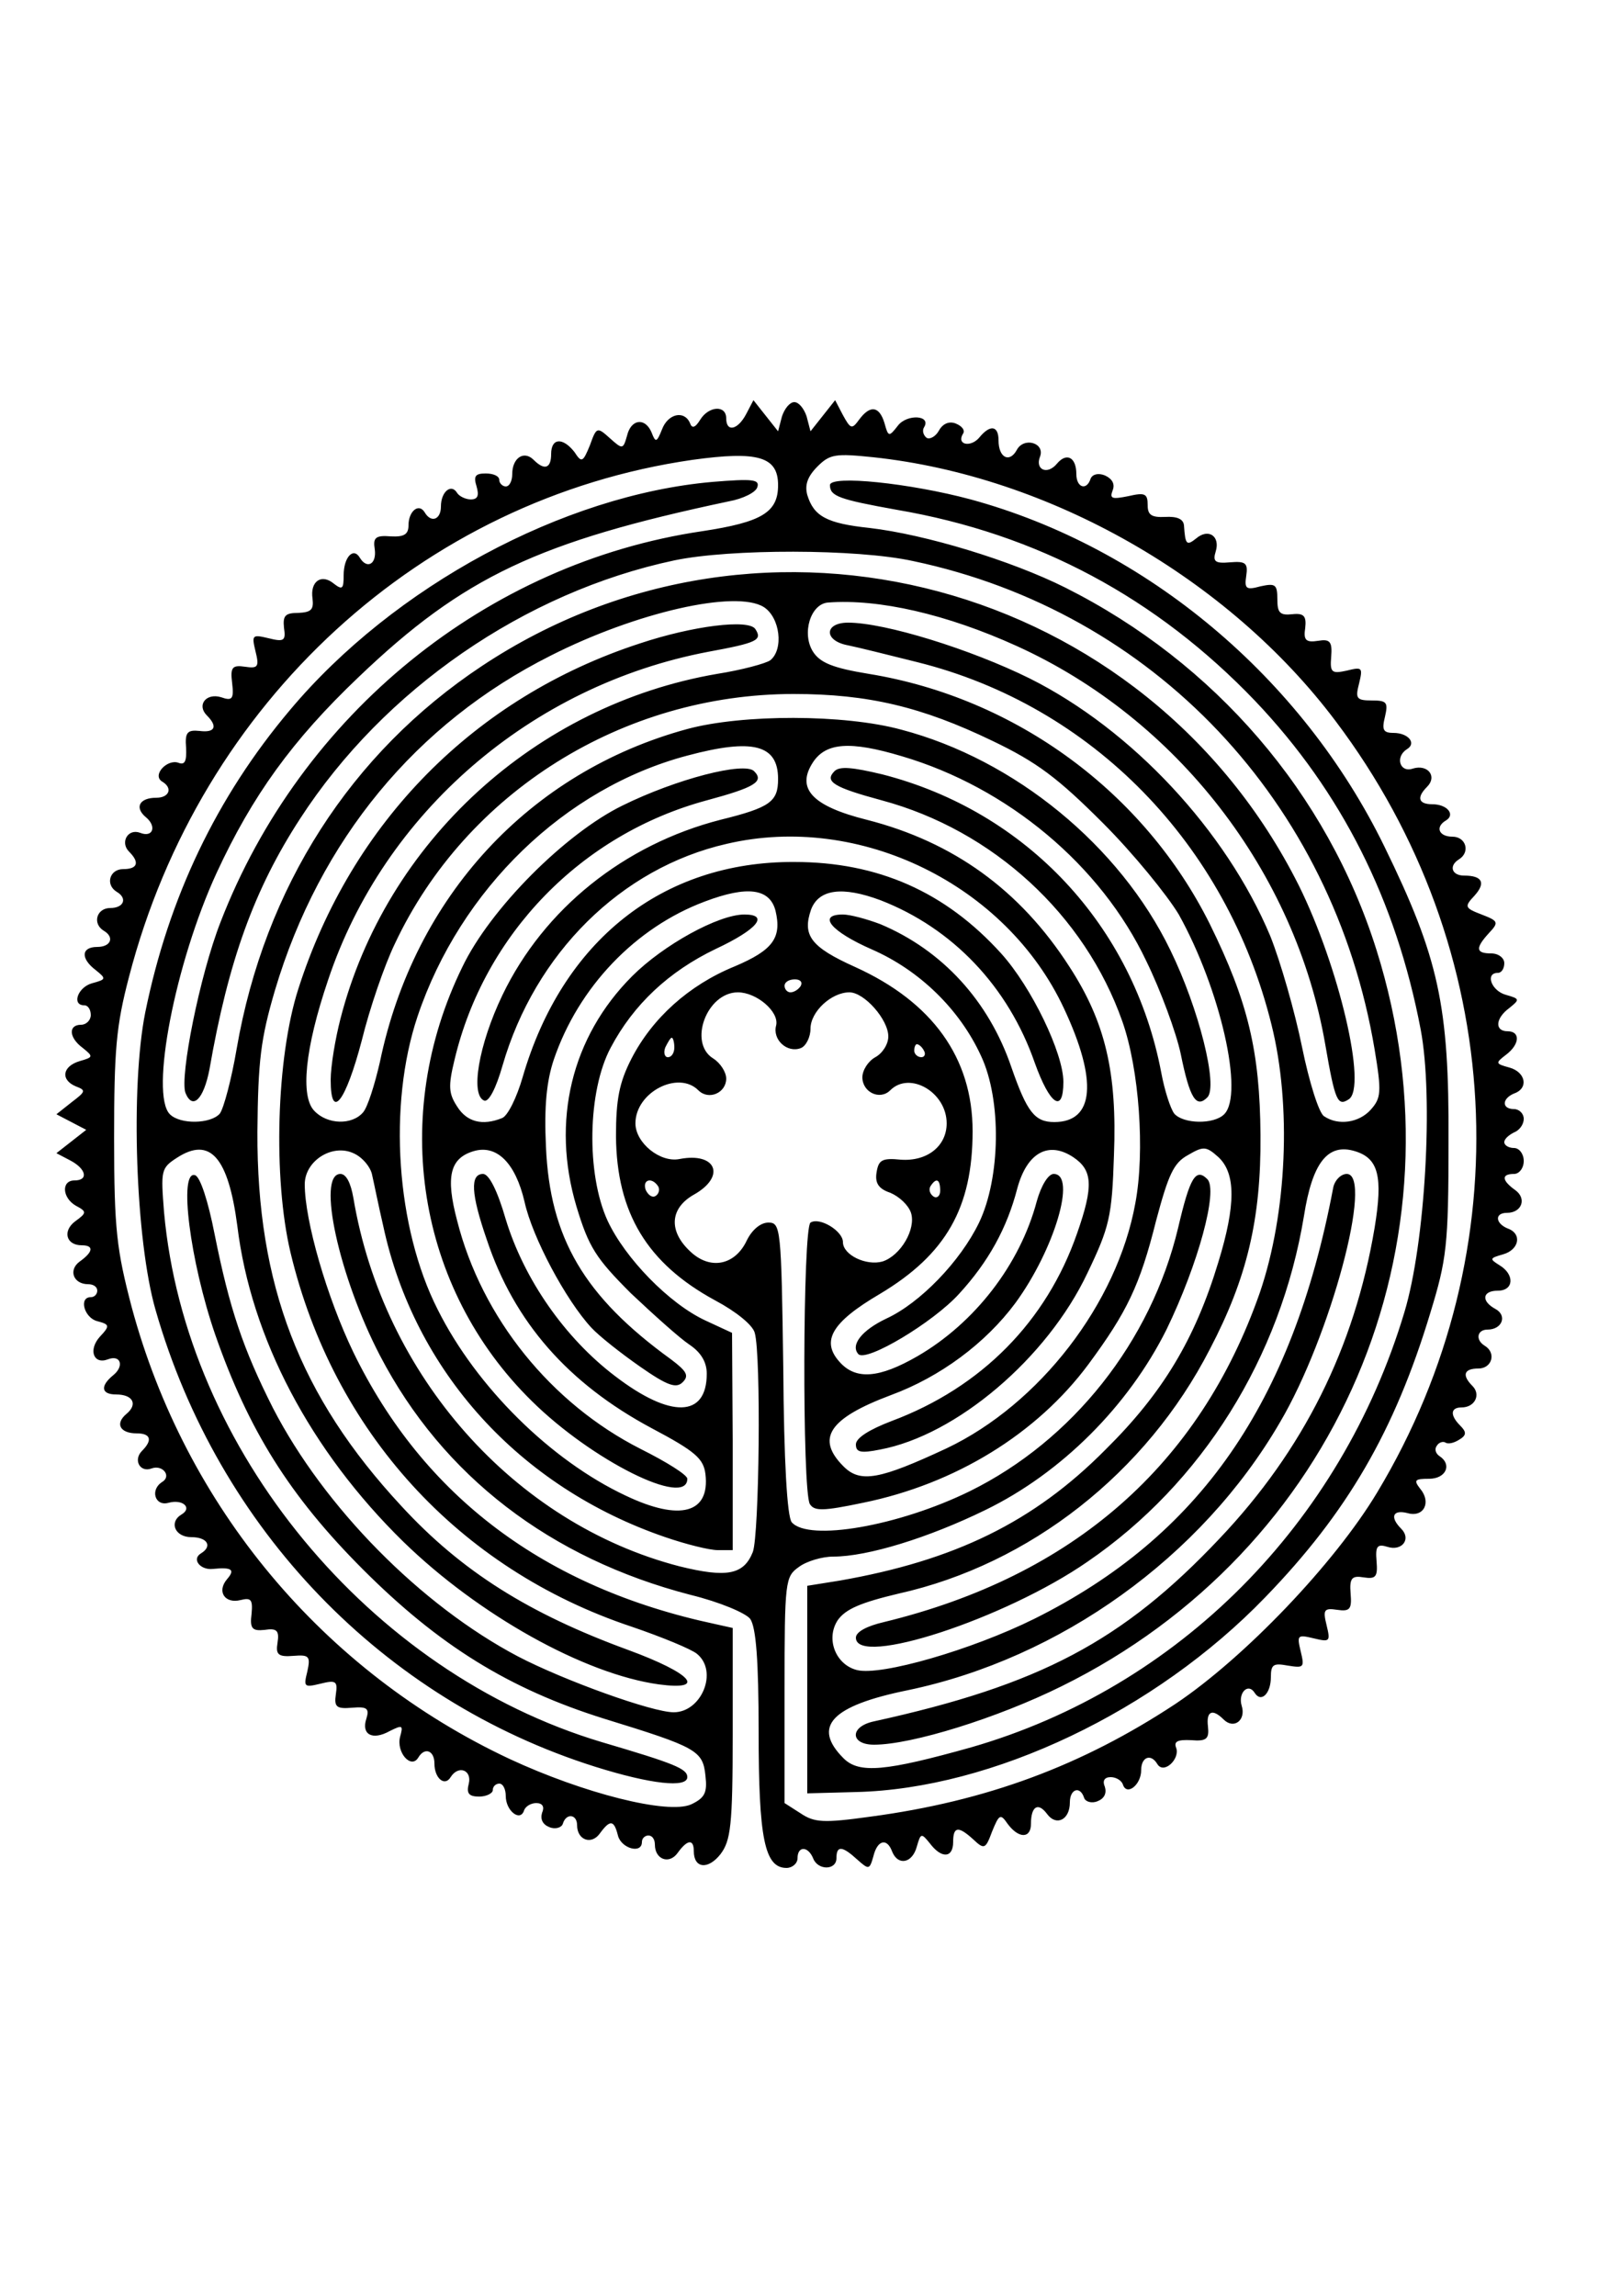 <?xml version="1.0" standalone="no"?>
<!DOCTYPE svg PUBLIC "-//W3C//DTD SVG 20010904//EN"
 "http://www.w3.org/TR/2001/REC-SVG-20010904/DTD/svg10.dtd">
<svg version="1.0" xmlns="http://www.w3.org/2000/svg"
 width="250pt" height="354pt" viewBox="0 0 250 354"
 preserveAspectRatio="xMidYMid meet">
<g transform="translate(0,354) scale(0.1,-0.1)"
fill="#000000" stroke="none">
<path d="M1151 2902 c-13 -25 -31 -29 -31 -7 0 21 -27 19 -40 -2 -8 -13 -13
-14 -16 -5 -9 20 -34 14 -43 -10 -8 -20 -10 -21 -16 -5 -10 24 -32 21 -38 -5
-6 -21 -7 -21 -26 -4 -20 18 -21 18 -31 -10 -11 -27 -13 -28 -24 -11 -18 23
-36 22 -36 -3 0 -22 -10 -26 -27 -9 -15 15 -33 3 -33 -22 0 -10 -4 -19 -10
-19 -5 0 -10 5 -10 10 0 6 -9 10 -21 10 -16 0 -19 -4 -14 -20 4 -14 2 -20 -9
-20 -8 0 -18 5 -21 10 -9 15 -25 2 -25 -21 0 -20 -15 -26 -25 -9 -9 15 -25 2
-25 -20 0 -14 -7 -18 -27 -17 -24 2 -28 -2 -25 -20 3 -23 -12 -31 -23 -13 -10
17 -25 1 -25 -27 0 -21 -2 -23 -15 -13 -19 16 -37 4 -33 -23 2 -17 -2 -21 -22
-22 -20 0 -24 -4 -22 -23 3 -20 0 -22 -24 -16 -25 6 -26 5 -20 -20 6 -24 4
-27 -16 -24 -20 3 -23 -1 -20 -25 3 -25 0 -28 -17 -22 -23 7 -38 -12 -22 -28
17 -17 13 -27 -11 -24 -19 2 -23 -2 -21 -26 1 -21 -2 -27 -12 -23 -17 6 -41
-19 -25 -29 17 -10 11 -25 -9 -25 -26 0 -34 -15 -16 -30 17 -14 11 -32 -9 -24
-19 7 -31 -15 -17 -29 17 -17 13 -27 -9 -27 -21 0 -28 -24 -10 -35 17 -10 11
-25 -10 -25 -21 0 -28 -24 -10 -35 17 -10 11 -25 -10 -25 -25 0 -26 -18 -2
-36 16 -13 16 -14 -6 -20 -22 -6 -32 -34 -12 -34 6 0 10 -7 10 -15 0 -8 -7
-15 -15 -15 -20 0 -19 -20 3 -36 16 -13 16 -14 -5 -20 -27 -8 -30 -29 -6 -39
16 -6 15 -8 -6 -24 l-24 -19 23 -12 23 -12 -23 -18 -23 -18 21 -11 c25 -13 29
-31 7 -31 -21 0 -19 -27 2 -39 17 -9 17 -11 -1 -24 -20 -15 -14 -37 10 -37 19
0 18 -10 -3 -25 -18 -13 -10 -35 13 -35 8 0 14 -4 14 -10 0 -5 -4 -10 -10 -10
-19 0 -10 -32 10 -37 19 -5 20 -7 4 -24 -18 -20 -10 -43 12 -35 20 8 26 -10 9
-24 -21 -17 -19 -30 4 -30 26 0 34 -15 16 -30 -18 -15 -10 -30 16 -30 21 0 25
-10 8 -27 -14 -14 -3 -34 15 -27 17 6 31 -12 16 -21 -19 -12 -11 -38 10 -32
22 6 37 -8 20 -18 -20 -12 -10 -35 15 -35 25 0 33 -14 15 -25 -15 -9 -1 -26
18 -24 30 3 35 -1 22 -16 -16 -19 -3 -38 21 -32 16 4 19 1 17 -21 -3 -23 1
-27 20 -25 19 3 23 -1 20 -20 -3 -18 1 -22 25 -20 24 2 26 -1 21 -24 -6 -24
-5 -25 20 -19 24 6 27 4 24 -16 -3 -20 1 -23 25 -21 23 2 27 -1 22 -17 -8 -24
9 -34 36 -19 20 10 21 9 16 -9 -6 -24 17 -50 28 -32 10 17 25 11 25 -9 0 -23
16 -36 25 -21 12 19 33 11 28 -10 -4 -15 0 -20 16 -20 11 0 21 5 21 10 0 6 5
10 10 10 6 0 10 -9 10 -19 0 -23 22 -40 28 -23 2 7 11 12 19 12 10 0 13 -6 9
-15 -3 -10 1 -18 11 -22 9 -4 19 -1 21 5 5 17 22 15 22 -2 0 -23 22 -31 35
-13 16 22 22 21 28 -3 5 -20 37 -29 37 -10 0 6 5 10 10 10 6 0 10 -6 10 -14 0
-23 22 -31 35 -13 15 21 25 22 25 3 0 -27 22 -29 41 -5 16 21 19 44 19 186 l0
163 -27 6 c-263 56 -450 197 -558 419 -41 85 -75 203 -75 259 0 36 42 63 75
48 14 -6 27 -22 29 -34 3 -13 10 -48 17 -78 48 -224 210 -403 435 -480 32 -11
68 -20 81 -20 l23 0 0 168 -1 167 -41 19 c-56 26 -124 96 -151 154 -33 72 -31
200 5 267 35 66 89 117 162 152 64 30 83 53 44 53 -40 0 -125 -47 -173 -95
-94 -94 -125 -224 -86 -355 19 -63 30 -80 84 -134 35 -33 75 -69 90 -79 18
-12 27 -27 27 -45 0 -68 -56 -69 -141 -4 -78 59 -141 150 -169 242 -13 45 -26
70 -35 70 -20 0 -19 -30 6 -102 42 -126 125 -221 254 -290 68 -36 80 -47 83
-71 7 -60 -39 -73 -123 -33 -115 54 -230 167 -290 287 -64 126 -77 315 -31
452 66 196 227 352 416 402 101 27 140 17 140 -36 0 -35 -12 -44 -89 -63 -148
-38 -272 -137 -336 -270 -37 -77 -50 -155 -28 -163 7 -2 18 19 28 54 50 173
183 305 346 342 205 48 431 -63 520 -254 52 -111 47 -175 -15 -175 -30 0 -42
15 -66 84 -35 103 -107 181 -202 221 -21 8 -47 15 -58 15 -40 0 -19 -26 45
-54 73 -32 135 -92 168 -164 32 -68 30 -188 -3 -257 -29 -60 -91 -124 -143
-148 -38 -18 -56 -41 -43 -55 13 -12 115 49 155 93 45 49 74 101 90 163 15 55
48 73 86 48 30 -20 32 -44 6 -118 -47 -135 -147 -237 -286 -289 -34 -13 -55
-26 -55 -36 0 -12 7 -14 37 -8 118 22 258 141 320 272 34 71 38 87 41 182 5
127 -13 205 -69 291 -76 118 -179 192 -312 226 -84 21 -110 48 -83 89 20 30
57 33 137 9 163 -48 307 -168 377 -316 22 -45 46 -110 53 -143 14 -69 24 -84
41 -67 17 17 -13 137 -57 227 -78 161 -240 294 -415 340 -88 24 -245 24 -330
1 -243 -66 -421 -258 -474 -513 -8 -35 -19 -70 -26 -78 -17 -20 -55 -19 -75 2
-22 22 -15 96 21 202 86 258 313 454 586 506 76 14 84 18 73 35 -10 16 -97 5
-178 -22 -255 -83 -445 -276 -527 -533 -34 -106 -39 -292 -12 -406 66 -276
259 -488 526 -577 47 -16 93 -35 101 -42 33 -27 7 -90 -36 -90 -33 0 -169 49
-240 86 -150 79 -299 230 -378 383 -46 91 -67 153 -90 268 -10 51 -22 88 -30
91 -26 9 -8 -133 31 -246 51 -146 114 -248 228 -362 117 -117 225 -184 372
-230 143 -44 152 -49 156 -88 3 -26 -1 -34 -22 -44 -36 -16 -166 17 -280 70
-288 135 -500 389 -583 697 -23 88 -27 119 -27 260 0 136 3 173 23 249 110
424 452 737 869 797 101 14 132 5 132 -39 0 -42 -25 -57 -117 -71 -332 -49
-619 -282 -743 -603 -32 -82 -63 -238 -54 -263 11 -27 28 -10 37 36 29 167 69
278 140 387 129 199 346 349 577 398 86 18 281 18 368 -1 371 -78 648 -371
712 -753 11 -66 10 -75 -6 -93 -18 -20 -50 -25 -72 -10 -8 5 -23 53 -34 107
-11 54 -33 131 -49 171 -68 162 -213 318 -371 397 -91 45 -223 86 -280 86 -37
0 -38 -28 0 -35 15 -3 63 -15 107 -26 269 -67 477 -280 546 -559 31 -124 24
-290 -18 -413 -93 -266 -288 -437 -580 -508 -26 -6 -43 -15 -43 -24 0 -46 230
29 357 117 177 121 298 315 334 533 13 83 37 113 79 100 36 -11 43 -39 30
-118 -31 -185 -110 -343 -239 -479 -150 -159 -278 -226 -533 -282 -38 -8 -37
-36 0 -36 58 0 190 41 289 90 426 210 628 683 486 1135 -76 242 -249 443 -480
559 -84 42 -216 82 -302 92 -66 7 -86 18 -96 51 -4 15 0 28 16 44 19 19 28 20
86 14 271 -29 547 -186 713 -407 264 -350 289 -815 64 -1189 -66 -110 -205
-255 -311 -326 -144 -95 -291 -150 -471 -174 -72 -10 -86 -9 -107 5 l-25 16 0
175 c0 168 1 174 22 189 12 9 36 16 53 16 53 0 147 29 235 72 117 57 220 160
279 278 49 101 80 215 63 232 -18 18 -27 2 -45 -75 -42 -176 -163 -328 -321
-406 -110 -54 -249 -78 -275 -48 -7 9 -12 93 -13 238 -3 216 -4 224 -23 224
-12 0 -25 -11 -33 -27 -18 -39 -57 -47 -88 -17 -33 31 -31 66 6 87 50 28 35
66 -22 55 -30 -6 -68 25 -68 55 0 48 66 82 97 51 16 -16 43 -4 43 18 0 10 -9
24 -20 31 -39 24 -10 102 38 102 29 0 64 -30 59 -51 -6 -22 17 -43 38 -35 8 3
15 17 15 30 0 26 32 56 60 56 23 0 60 -42 60 -68 0 -12 -9 -26 -20 -32 -11 -6
-20 -20 -20 -31 0 -23 27 -36 43 -20 30 30 87 -3 87 -51 0 -35 -30 -59 -71
-56 -29 3 -34 -1 -37 -19 -3 -17 3 -26 21 -32 14 -6 28 -19 32 -31 8 -25 -16
-66 -44 -75 -25 -7 -61 10 -61 30 0 17 -36 39 -50 30 -12 -8 -13 -414 -1 -434
7 -11 20 -11 82 2 142 29 268 106 348 214 59 80 79 121 104 221 19 71 27 89
49 101 24 14 28 14 47 -3 27 -25 27 -74 0 -162 -36 -119 -86 -202 -174 -289
-111 -112 -233 -171 -410 -202 l-50 -8 0 -160 0 -160 75 2 c211 5 462 125 631
300 127 131 200 257 255 439 25 82 28 103 28 264 1 210 -15 283 -99 455 -127
260 -366 461 -638 535 -93 25 -217 38 -217 22 0 -17 14 -22 103 -38 217 -37
401 -136 553 -295 133 -140 217 -307 255 -506 20 -105 7 -330 -25 -436 -98
-327 -349 -579 -668 -671 -132 -37 -173 -41 -197 -17 -49 49 -19 81 99 105
235 49 453 205 574 413 78 132 145 383 103 383 -9 0 -19 -10 -21 -22 -63 -332
-206 -537 -461 -664 -97 -48 -236 -88 -273 -79 -33 8 -49 48 -30 77 12 17 35
27 94 41 202 45 382 186 480 377 57 109 79 200 78 330 -1 129 -19 205 -78 325
-101 203 -299 349 -526 386 -55 9 -75 17 -86 34 -18 28 -4 74 23 76 78 6 183
-18 291 -67 247 -112 430 -348 476 -615 15 -87 19 -95 36 -84 29 18 -15 205
-77 330 -235 468 -825 627 -1260 338 -202 -134 -335 -341 -378 -590 -8 -47
-20 -92 -26 -100 -14 -16 -61 -17 -77 -1 -31 31 8 233 72 372 55 119 117 205
219 302 162 155 278 209 571 271 22 4 42 14 44 22 4 12 -8 13 -69 8 -230 -20
-492 -161 -652 -352 -113 -134 -187 -289 -223 -466 -23 -115 -15 -352 16 -459
97 -338 351 -601 678 -704 86 -27 142 -33 142 -16 0 13 -20 21 -132 54 -358
107 -642 451 -675 817 -5 64 -5 68 20 84 51 33 79 1 93 -105 21 -173 113 -347
256 -487 116 -113 279 -204 394 -220 75 -10 51 17 -47 53 -153 56 -257 121
-350 222 -157 169 -223 341 -222 577 1 110 5 143 27 218 69 232 218 412 425
516 132 67 286 102 329 75 25 -16 31 -65 10 -82 -7 -5 -44 -15 -82 -21 -280
-48 -511 -259 -581 -532 -8 -31 -15 -73 -15 -94 0 -64 23 -34 48 61 12 49 35
116 51 149 110 234 352 385 615 385 115 0 198 -20 306 -72 69 -33 101 -57 171
-127 47 -47 99 -111 117 -141 64 -115 101 -277 70 -308 -16 -16 -63 -15 -77 1
-6 8 -15 36 -20 63 -43 227 -208 403 -430 460 -46 11 -66 13 -74 5 -16 -16 -1
-25 73 -45 171 -46 313 -176 371 -341 26 -74 35 -200 20 -280 -28 -155 -148
-310 -291 -378 -103 -48 -133 -54 -159 -28 -43 43 -23 74 73 110 76 28 146 80
192 142 60 82 95 199 59 199 -8 0 -19 -17 -26 -42 -26 -98 -96 -188 -184 -239
-59 -34 -95 -37 -120 -9 -29 32 -13 61 62 105 102 61 143 133 143 251 0 113
-62 199 -181 253 -69 31 -82 49 -68 89 12 31 48 36 107 14 111 -43 197 -133
238 -251 23 -64 44 -79 44 -29 0 44 -49 146 -96 198 -86 95 -190 141 -319 141
-204 1 -358 -122 -419 -332 -9 -31 -23 -60 -32 -63 -30 -12 -54 -6 -69 18 -13
20 -14 31 -4 72 46 194 196 348 389 400 74 20 89 29 73 45 -15 15 -120 -12
-203 -53 -88 -43 -204 -159 -247 -249 -112 -229 -70 -495 107 -669 93 -92 240
-165 240 -120 0 6 -32 26 -72 46 -138 70 -245 202 -283 352 -18 68 -11 96 25
107 36 11 65 -18 79 -78 12 -55 64 -152 103 -194 12 -13 45 -39 75 -60 43 -30
56 -34 66 -24 10 10 6 17 -18 35 -134 97 -187 187 -193 328 -3 62 1 101 12
134 38 112 126 204 233 244 66 25 100 20 109 -14 10 -42 -4 -61 -63 -86 -71
-29 -127 -80 -159 -142 -19 -37 -24 -63 -24 -120 1 -118 48 -196 153 -253 32
-17 58 -38 61 -50 10 -34 7 -312 -3 -338 -14 -35 -40 -40 -113 -22 -255 66
-457 294 -503 568 -4 23 -11 37 -20 37 -37 0 -2 -159 61 -280 97 -186 263
-313 479 -369 45 -11 85 -28 92 -37 9 -13 13 -64 13 -174 0 -164 9 -210 43
-210 9 0 17 7 17 15 0 19 16 19 24 0 7 -19 36 -19 36 0 0 20 9 19 32 -2 18
-16 19 -16 25 5 6 25 21 29 29 7 9 -22 31 -18 38 8 6 21 7 21 20 5 18 -24 36
-23 36 2 0 24 8 25 31 4 17 -16 19 -15 29 12 11 27 13 28 24 12 17 -23 36 -23
36 0 0 27 11 34 25 15 14 -19 35 -9 35 18 0 21 16 26 22 7 2 -6 12 -9 21 -5
10 4 14 12 11 22 -4 9 -1 15 9 15 8 0 17 -5 19 -12 6 -17 28 0 28 23 0 20 15
26 25 9 10 -16 35 8 29 25 -4 10 2 13 23 12 24 -2 28 2 26 21 -3 24 7 28 24
11 16 -16 35 -1 28 21 -6 20 10 36 20 20 10 -16 25 -1 25 24 0 20 4 22 26 18
25 -4 26 -3 20 22 -6 25 -5 26 20 20 25 -6 26 -5 20 20 -6 24 -4 27 16 24 20
-3 23 1 21 25 -2 24 2 28 20 25 19 -3 22 1 20 25 -2 23 1 27 17 22 22 -7 37
12 21 28 -18 18 -13 30 10 24 25 -7 37 17 19 38 -10 13 -8 15 14 15 26 0 36
22 16 35 -6 4 -8 11 -4 16 3 5 9 7 13 5 4 -3 13 -1 21 4 12 7 12 12 2 22 -16
16 -15 28 2 28 21 0 30 20 17 33 -17 17 -13 27 9 27 21 0 28 24 10 35 -15 9
-12 25 4 25 23 0 31 22 12 32 -22 12 -20 28 4 28 25 0 26 25 3 39 -16 10 -16
11 5 17 25 7 30 32 7 40 -19 8 -20 24 -1 24 23 0 31 22 13 35 -21 15 -22 25
-2 25 8 0 15 9 15 20 0 11 -7 20 -15 20 -8 0 -15 4 -15 9 0 5 7 11 15 15 8 3
15 12 15 21 0 8 -7 15 -15 15 -19 0 -19 16 0 24 23 8 18 33 -7 40 -22 6 -22 7
-5 20 21 16 22 36 2 36 -20 0 -19 20 3 36 16 13 16 14 -5 20 -23 6 -33 34 -13
34 6 0 10 7 10 15 0 8 -9 15 -20 15 -24 0 -25 8 -4 31 16 17 15 19 -11 29 -26
10 -27 12 -11 29 18 20 12 31 -16 31 -19 0 -24 15 -8 25 18 11 11 35 -10 35
-21 0 -27 15 -10 25 15 9 2 25 -21 25 -21 0 -25 10 -8 27 16 16 1 35 -22 28
-20 -7 -28 18 -9 30 15 9 2 25 -21 25 -16 0 -18 5 -13 25 5 22 3 25 -20 25
-24 0 -26 3 -20 26 6 25 5 26 -19 20 -23 -5 -26 -3 -24 21 2 24 -2 28 -20 25
-19 -3 -23 1 -20 20 2 18 -2 23 -20 21 -19 -2 -23 2 -23 23 0 23 -3 25 -26 20
-22 -6 -25 -4 -22 16 3 20 -1 23 -25 21 -23 -2 -27 1 -22 17 7 23 -11 36 -30
20 -15 -12 -17 -10 -19 20 -1 10 -11 14 -29 13 -21 -1 -27 3 -27 18 0 18 -4
20 -30 14 -25 -5 -29 -4 -24 9 4 10 -1 18 -12 23 -10 4 -19 2 -22 -5 -6 -19
-22 -14 -22 7 0 26 -15 34 -30 16 -15 -18 -34 -9 -26 11 8 21 -25 31 -36 10
-11 -20 -28 -12 -28 15 0 23 -13 25 -30 4 -13 -15 -35 -11 -25 6 4 5 -1 12
-11 16 -10 4 -20 0 -26 -11 -5 -9 -14 -14 -19 -11 -5 4 -7 11 -4 16 12 19 -26
21 -40 3 -14 -18 -15 -18 -21 4 -8 26 -22 28 -39 5 -11 -15 -13 -15 -25 7
l-12 23 -19 -24 -19 -24 -6 23 c-4 12 -12 22 -19 22 -7 0 -15 -10 -19 -22 l-6
-23 -19 24 -19 24 -11 -21z m84 -882 c-3 -5 -10 -10 -16 -10 -5 0 -9 5 -9 10
0 6 7 10 16 10 8 0 12 -4 9 -10z m-195 -95 c0 -8 -4 -15 -10 -15 -5 0 -7 7 -4
15 4 8 8 15 10 15 2 0 4 -7 4 -15z m385 -5 c3 -5 1 -10 -4 -10 -6 0 -11 5 -11
10 0 6 2 10 4 10 3 0 8 -4 11 -10z m-410 -209 c3 -5 1 -12 -4 -15 -5 -3 -11 1
-15 9 -6 16 9 21 19 6z m435 -7 c0 -8 -5 -12 -10 -9 -6 4 -8 11 -5 16 9 14 15
11 15 -7z"/>
</g>
</svg>
